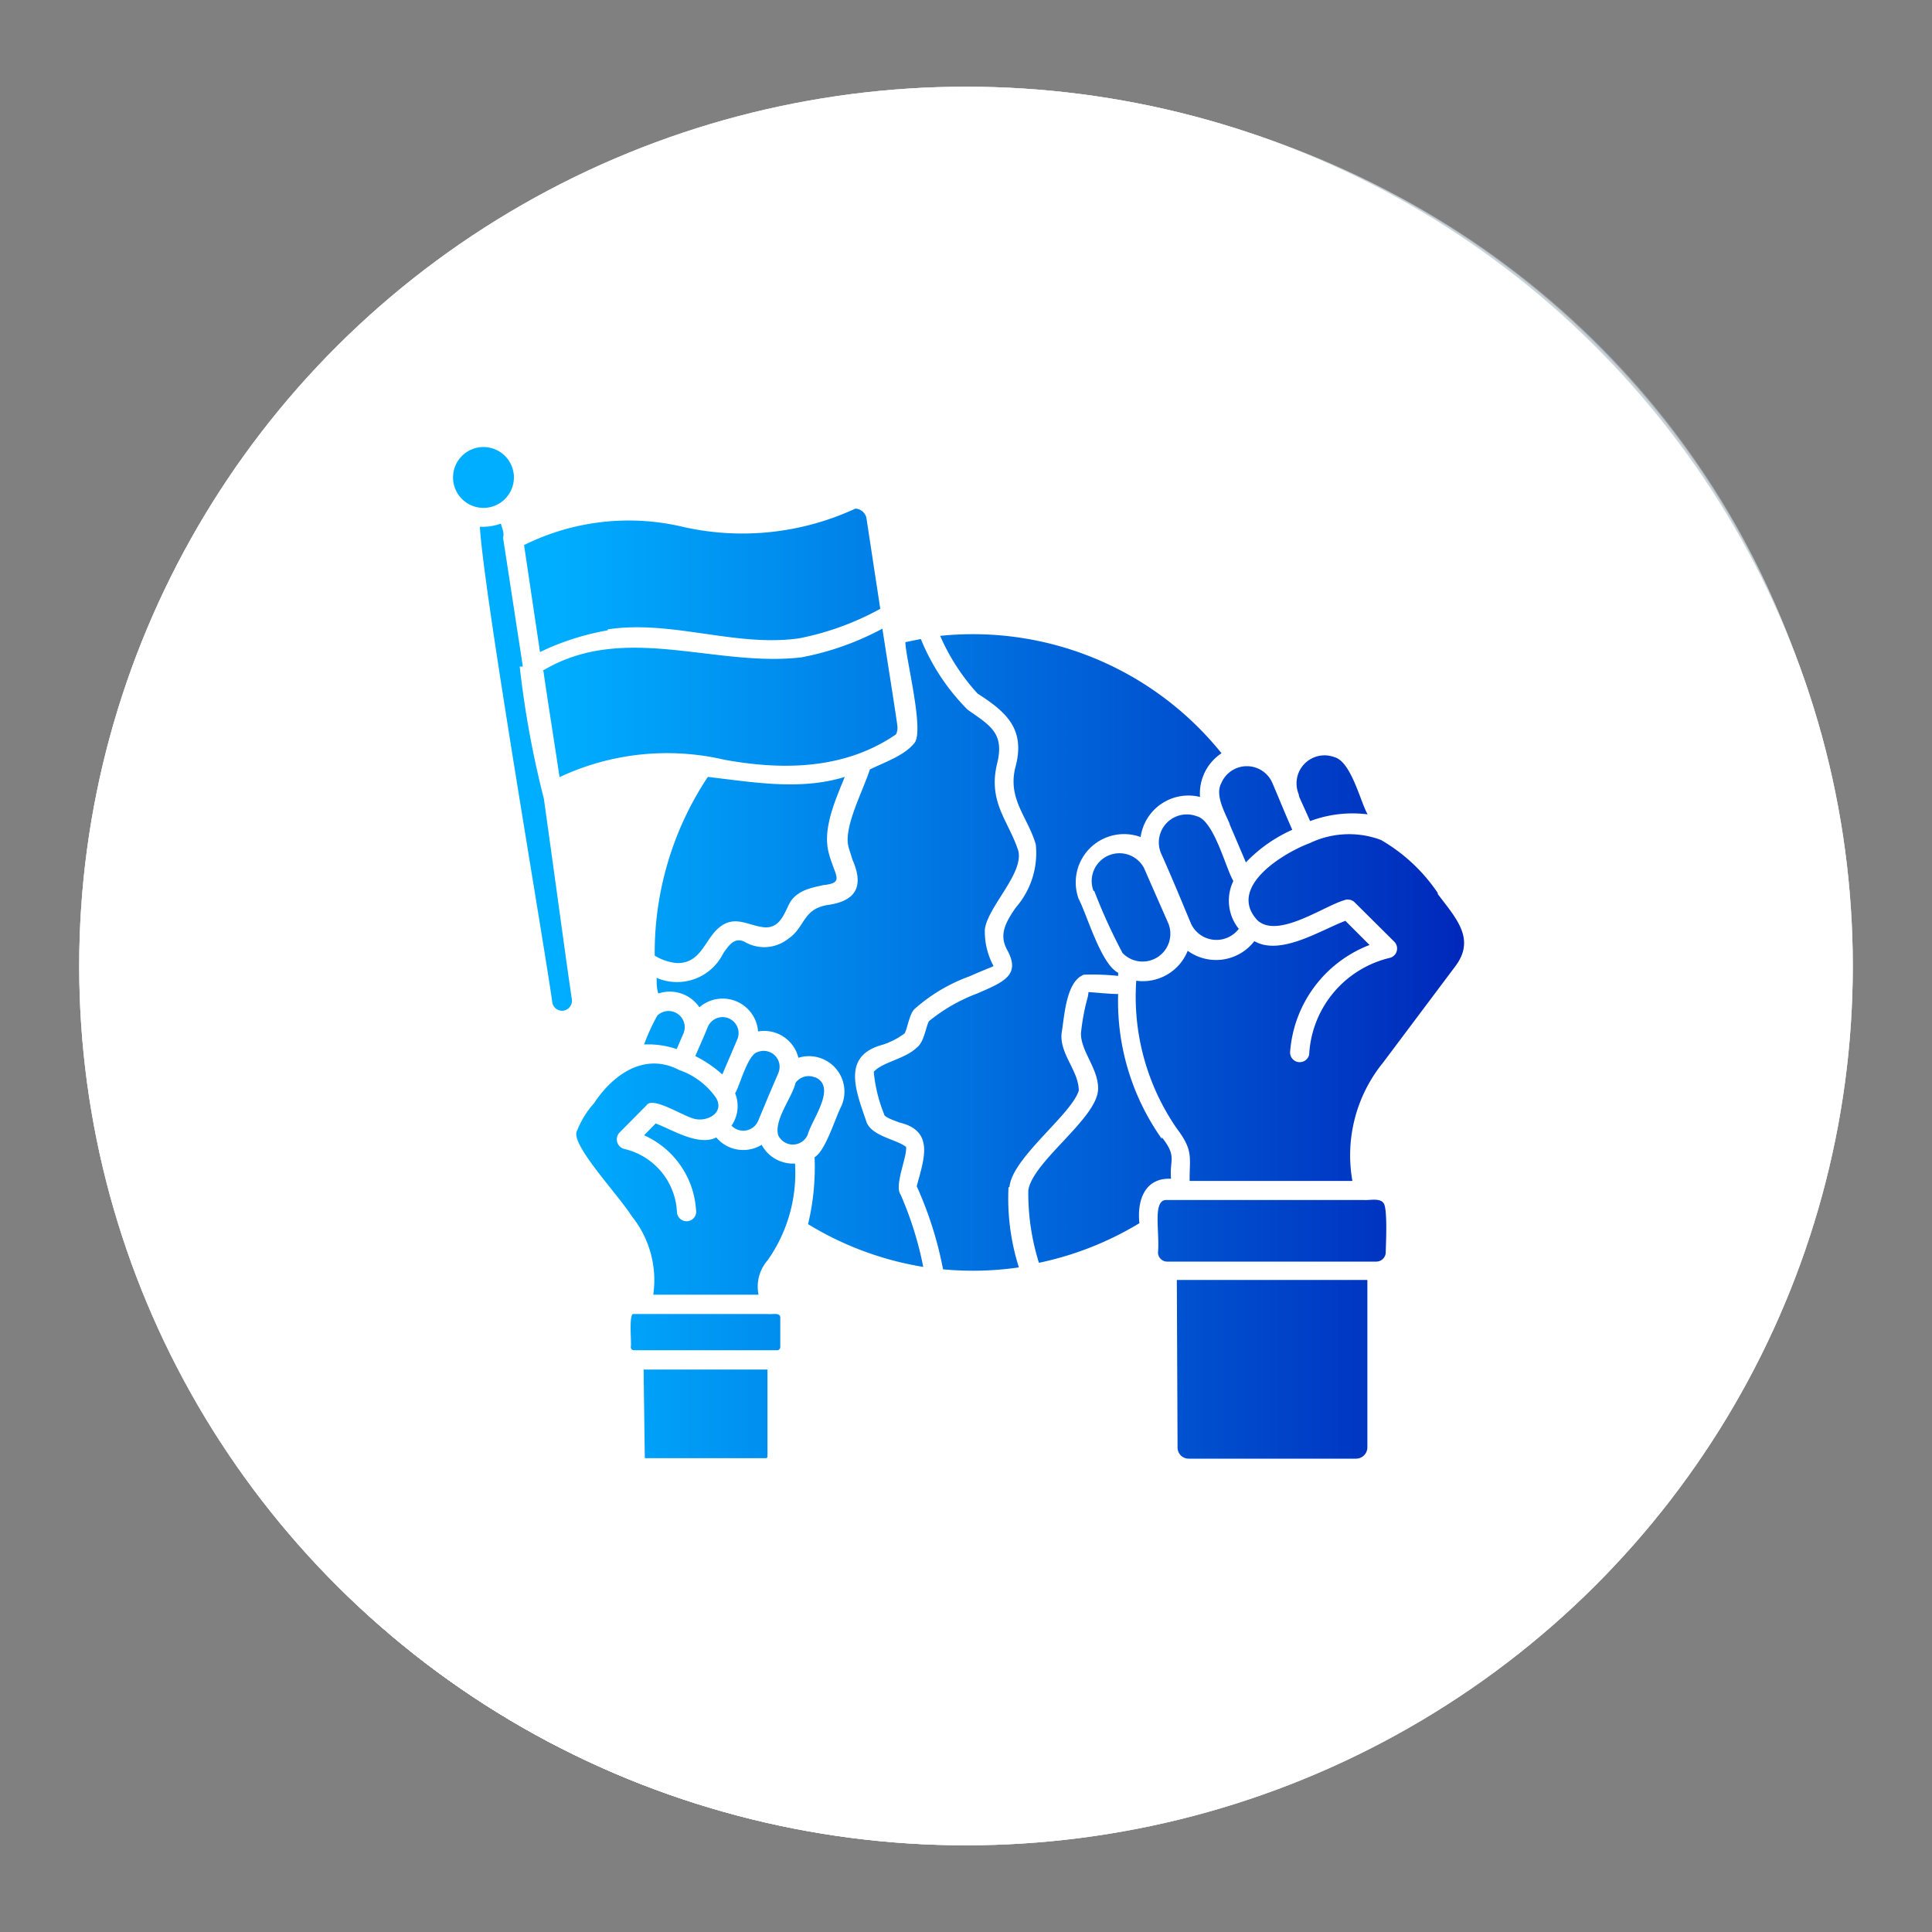 <svg xmlns="http://www.w3.org/2000/svg" xmlns:xlink="http://www.w3.org/1999/xlink" viewBox="0 0 80 80"><rect x="0" y="0" width="80" height="80" fill="#808080" stroke="none"/><defs><style>.cls-1{fill:url(#linear-gradient);}.cls-10,.cls-11,.cls-12,.cls-13,.cls-14,.cls-15,.cls-16,.cls-17,.cls-18,.cls-2,.cls-3,.cls-4,.cls-5,.cls-6,.cls-7,.cls-8,.cls-9{fill:#c9d4da;}.cls-20,.cls-3{opacity:0.94;}.cls-21,.cls-4{opacity:0.88;}.cls-22,.cls-5{opacity:0.81;}.cls-23,.cls-6{opacity:0.75;}.cls-24,.cls-7{opacity:0.69;}.cls-25,.cls-8{opacity:0.63;}.cls-26,.cls-9{opacity:0.56;}.cls-10,.cls-27{opacity:0.5;}.cls-11,.cls-28{opacity:0.44;}.cls-12,.cls-29{opacity:0.38;}.cls-13,.cls-30{opacity:0.31;}.cls-14,.cls-31{opacity:0.25;}.cls-15,.cls-32{opacity:0.19;}.cls-16,.cls-33{opacity:0.13;}.cls-17,.cls-34{opacity:0.06;}.cls-18,.cls-35{opacity:0;}.cls-19,.cls-20,.cls-21,.cls-22,.cls-23,.cls-24,.cls-25,.cls-26,.cls-27,.cls-28,.cls-29,.cls-30,.cls-31,.cls-32,.cls-33,.cls-34,.cls-35{fill:#fff;}.cls-36{fill-rule:evenodd;fill:url(#linear-gradient-2);}</style><linearGradient id="linear-gradient" x1="29.75" y1="52.9" x2="62.97" y2="11.1" gradientUnits="userSpaceOnUse"><stop offset="0.08" stop-color="#f1f3f5"/><stop offset="0.93" stop-color="#c8d2da"/><stop offset="1" stop-color="#c4cfd7"/></linearGradient><linearGradient id="linear-gradient-2" x1="18.8" y1="39.45" x2="60.65" y2="39.45" gradientUnits="userSpaceOnUse"><stop offset="0.1" stop-color="#00aeff"/><stop offset="1" stop-color="#0028bb"/></linearGradient></defs><g id="objects"><ellipse class="cls-1" cx="40" cy="40" rx="36.72" ry="36.41"/><ellipse class="cls-2" cx="40" cy="40" rx="36.72" ry="36.41"/><ellipse class="cls-3" cx="40.04" cy="39.88" rx="36.64" ry="36.28"/><ellipse class="cls-4" cx="40.09" cy="39.76" rx="36.56" ry="36.14"/><ellipse class="cls-5" cx="40.13" cy="39.64" rx="36.48" ry="36"/><ellipse class="cls-6" cx="40.18" cy="39.52" rx="36.41" ry="35.87"/><ellipse class="cls-7" cx="40.22" cy="39.4" rx="36.33" ry="35.73"/><ellipse class="cls-8" cx="40.27" cy="39.28" rx="36.25" ry="35.6"/><ellipse class="cls-9" cx="40.31" cy="39.16" rx="36.17" ry="35.46"/><ellipse class="cls-10" cx="40.36" cy="39.03" rx="36.1" ry="35.33"/><ellipse class="cls-11" cx="40.4" cy="38.91" rx="36.02" ry="35.19"/><ellipse class="cls-12" cx="40.45" cy="38.79" rx="35.94" ry="35.05"/><ellipse class="cls-13" cx="40.49" cy="38.67" rx="35.87" ry="34.92"/><ellipse class="cls-14" cx="40.54" cy="38.55" rx="35.79" ry="34.78"/><ellipse class="cls-15" cx="40.58" cy="38.43" rx="35.71" ry="34.65"/><ellipse class="cls-16" cx="40.63" cy="38.31" rx="35.63" ry="34.51"/><ellipse class="cls-17" cx="40.67" cy="38.19" rx="35.56" ry="34.37"/><ellipse class="cls-18" cx="40.72" cy="38.07" rx="35.48" ry="34.24"/><ellipse class="cls-19" cx="40" cy="40" rx="36.72" ry="36.41"/><ellipse class="cls-20" cx="39.95" cy="40.1" rx="36.6" ry="36.3"/><ellipse class="cls-21" cx="39.89" cy="40.2" rx="36.49" ry="36.18"/><ellipse class="cls-22" cx="39.84" cy="40.31" rx="36.38" ry="36.06"/><ellipse class="cls-23" cx="39.79" cy="40.41" rx="36.27" ry="35.94"/><ellipse class="cls-24" cx="39.73" cy="40.51" rx="36.16" ry="35.83"/><ellipse class="cls-25" cx="39.68" cy="40.61" rx="36.05" ry="35.71"/><ellipse class="cls-26" cx="39.62" cy="40.71" rx="35.94" ry="35.59"/><ellipse class="cls-27" cx="39.57" cy="40.81" rx="35.83" ry="35.48"/><ellipse class="cls-28" cx="39.52" cy="40.92" rx="35.71" ry="35.36"/><ellipse class="cls-29" cx="39.46" cy="41.02" rx="35.6" ry="35.24"/><ellipse class="cls-30" cx="39.41" cy="41.12" rx="35.49" ry="35.12"/><ellipse class="cls-31" cx="39.36" cy="41.22" rx="35.38" ry="35.01"/><ellipse class="cls-32" cx="39.3" cy="41.32" rx="35.27" ry="34.89"/><ellipse class="cls-33" cx="39.25" cy="41.43" rx="35.16" ry="34.77"/><ellipse class="cls-34" cx="39.2" cy="41.53" rx="35.05" ry="34.66"/><ellipse class="cls-35" cx="39.14" cy="41.63" rx="34.94" ry="34.54"/><path class="cls-36" d="M26.65,56.71h5.13v3.6a.07.07,0,0,1-.08.07c-.07,0-5,0-5,0a.08.08,0,0,1,0,0Zm5.15-2.3H26.24c-.22-.06-.08,1.23-.12,1.36a.13.13,0,0,0,.13.14h5.93a.13.13,0,0,0,.13-.14V54.55c0-.22-.39-.11-.51-.14Zm-.27-7a1.46,1.46,0,0,1-1.87-.31c-.74.37-1.82-.32-2.51-.58l-.48.49a3.64,3.64,0,0,1,2.15,3.07.4.4,0,1,1-.79.09,2.82,2.82,0,0,0-2.16-2.59.41.41,0,0,1-.22-.68l1.12-1.13c.24-.38,1.41.39,1.95.55s1.3-.23.93-.86a3.07,3.07,0,0,0-1.52-1.15c-1.45-.76-2.76.2-3.53,1.37a3.75,3.75,0,0,0-.7,1.13c-.34.52,1.68,2.63,2.26,3.55a4.22,4.22,0,0,1,.89,3.25h4.36a1.66,1.66,0,0,1,.38-1.43,6.27,6.27,0,0,0,1.13-4,1.48,1.48,0,0,1-1.39-.79Zm2.21-2.8a.67.67,0,0,0-.8.23c-.12.57-.89,1.51-.72,2.16a.67.67,0,0,0,1.22,0c.18-.66,1.24-2,.3-2.4Zm-2.35,1.81.48-1.15.36-.84a.66.66,0,0,0-.85-.87c-.42.09-.75,1.41-.94,1.71a1.41,1.41,0,0,1-.15,1.34.67.67,0,0,0,1.1-.19Zm-2.08-3.9c-.12.3-.39.91-.52,1.21a5.14,5.14,0,0,1,1.12.76l.38-.89.24-.56a.66.66,0,0,0-1.22-.52Zm-1,.25a.67.67,0,0,0-1.09-.72,8.25,8.25,0,0,0-.55,1.2,3.68,3.68,0,0,1,1.35.19Zm1-10.6a13.16,13.16,0,0,0-2.2,7.4,2.09,2.09,0,0,0,.94.31c1,0,1.13-1,1.75-1.49s1.14-.09,1.78,0,.85-.44,1.06-.88c.27-.62.9-.74,1.46-.86.9-.1.46-.37.21-1.36s.28-2.16.67-3.12c-1.84.57-3.77.22-5.67,0ZM37.5,47.48c-.39-.31-1.47-.44-1.64-1.08-.44-1.28-1-2.69.69-3.14a3.15,3.15,0,0,0,.91-.47c.12-.22.19-.78.4-1a7,7,0,0,1,2.28-1.36c.53-.24,1-.41,1-.43a3,3,0,0,1-.36-1.51c.11-.94,1.64-2.34,1.38-3.28-.41-1.24-1.26-2-.87-3.6.31-1.25-.29-1.57-1.22-2.22a8.87,8.87,0,0,1-1.94-2.93l-.64.13c0,.61.79,3.65.38,4.17s-1.21.79-1.85,1.1c-.3.93-1.11,2.42-.88,3.23l.16.51c.51,1.16.08,1.71-1,1.87s-.94.92-1.67,1.41a1.6,1.6,0,0,1-1.74.15c-.44-.26-.69.07-.95.46a2.13,2.13,0,0,1-2.75,1c0,.22,0,.44.07.65a1.48,1.48,0,0,1,1.7.57,1.47,1.47,0,0,1,2.43,1,1.46,1.46,0,0,1,1.67,1.09,1.47,1.47,0,0,1,1.78,2c-.25.47-.64,1.83-1.11,2.12a10.1,10.1,0,0,1-.27,2.77,13.22,13.22,0,0,0,4.77,1.77,14.41,14.41,0,0,0-.94-3c-.28-.38.32-1.65.22-2Zm-15-19.7c.21,1.44.46,3,.67,4.4A10.47,10.47,0,0,1,30,31.46c2.47.45,5,.39,7.1-1.05a.59.59,0,0,0,.06-.32c0-.15-.62-4-.62-4.06a11.62,11.62,0,0,1-3.36,1.19c-3.6.42-7.36-1.47-10.72.56Zm2.67-1.72c2.65-.4,5.31.75,7.93.37a11.63,11.63,0,0,0,3.35-1.22l-.57-3.74a.49.49,0,0,0-.46-.41,11.13,11.13,0,0,1-7.08.77,9.75,9.75,0,0,0-6.64.74L22.36,27a10.77,10.77,0,0,1,2.8-.9ZM21.65,27.6l-.8-5.21a.45.45,0,0,1,0-.23c0-.19-.08-.35-.11-.48a2.17,2.17,0,0,1-.87.13c.16,2.77,2.66,17.24,3,19.7a.41.41,0,0,0,.46.34.42.42,0,0,0,.35-.47c-.18-1.17-.64-4.6-1.16-8.31a40,40,0,0,1-1-5.47Zm-.85-6.84a1.26,1.26,0,0,0-1-2.23A1.26,1.26,0,1,0,20.8,20.76Zm21,28.4c.09-1.2,2.56-3,2.87-4,0-.82-.81-1.53-.71-2.39.12-.7.18-2.13.92-2.41a10.11,10.11,0,0,1,1.42.05v-.13c-.72-.37-1.29-2.41-1.64-3.07a2,2,0,0,1,2.57-2.55A2,2,0,0,1,49.69,33a2,2,0,0,1,.89-1.81,13.21,13.21,0,0,0-11.65-4.86,8.65,8.65,0,0,0,1.55,2.39c1.2.77,2,1.48,1.56,3.07-.32,1.31.53,2.06.85,3.18a3.43,3.43,0,0,1-.82,2.6c-.5.71-.7,1.19-.34,1.81.52,1-.16,1.28-1.27,1.76a7.1,7.1,0,0,0-2,1.15c-.14.3-.2.87-.5,1.09-.48.47-1.41.59-1.78,1a6.26,6.26,0,0,0,.43,1.76c0,.11.34.23.63.34,1.49.35,1,1.56.72,2.64a15.4,15.4,0,0,1,1.09,3.44,13.21,13.21,0,0,0,3.14-.08,9.46,9.46,0,0,1-.43-3.32Zm6.31-2a9.85,9.85,0,0,1-1.81-6c-.38,0-1-.07-1.23-.08,0,0,0,.13-.06.32a8.77,8.77,0,0,0-.25,1.4c0,.74.72,1.45.71,2.28,0,1.21-2.71,3-2.89,4.21a9.63,9.63,0,0,0,.44,3,13.29,13.29,0,0,0,4.16-1.64c-.1-.93.21-1.89,1.31-1.84-.07-.81.26-.9-.38-1.72Zm.65,12.78a.46.46,0,0,0,.47.46h6.92a.47.47,0,0,0,.47-.46V53H48.73Zm8.52-10.14c-.18-.2-.58-.09-.81-.11H48.33c-.63-.05-.3,1.3-.38,2.17a.38.38,0,0,0,.38.38H57a.39.39,0,0,0,.38-.38c0-.2.1-2-.12-2.06ZM53.8,33,54.25,34a5,5,0,0,1,2.38-.28c-.3-.52-.68-2.19-1.38-2.37a1.16,1.16,0,0,0-1.48,1.52Zm-2.88,1.14.67,1.57a6.07,6.07,0,0,1,1.92-1.35c-.37-.84-.54-1.28-.82-1.93a1.15,1.15,0,0,0-2.12,0c-.27.5.16,1.23.35,1.69Zm.39,4.34a1.87,1.87,0,0,1-.24-2c-.32-.54-.8-2.5-1.51-2.68a1.16,1.16,0,0,0-1.49,1.52c.42.93.86,2,1.24,2.91a1.16,1.16,0,0,0,2,.21Zm-6-1.59a23.44,23.44,0,0,0,1.17,2.57,1.15,1.15,0,0,0,1.9-1.22s-1-2.27-1-2.28a1.15,1.15,0,0,0-2.1.93ZM59.55,37a7.13,7.13,0,0,0-2.37-2.22,3.76,3.76,0,0,0-2.94.13c-1.15.43-3.42,1.84-2.18,3.19.83.79,2.74-.57,3.59-.82a.41.41,0,0,1,.45.09L57.74,39a.4.4,0,0,1-.22.67,4.35,4.35,0,0,0-3.31,4,.4.4,0,0,1-.79-.1,5.15,5.15,0,0,1,3.29-4.44l-1-1c-1,.37-2.69,1.47-3.77.84a2,2,0,0,1-2.76.4,2,2,0,0,1-2.13,1.24,9.59,9.59,0,0,0,1.68,6.12c.7.93.52,1.18.53,2.17H56A6.08,6.08,0,0,1,57.27,44l3-4c.85-1.14,0-2-.75-3Z"/></g></svg>